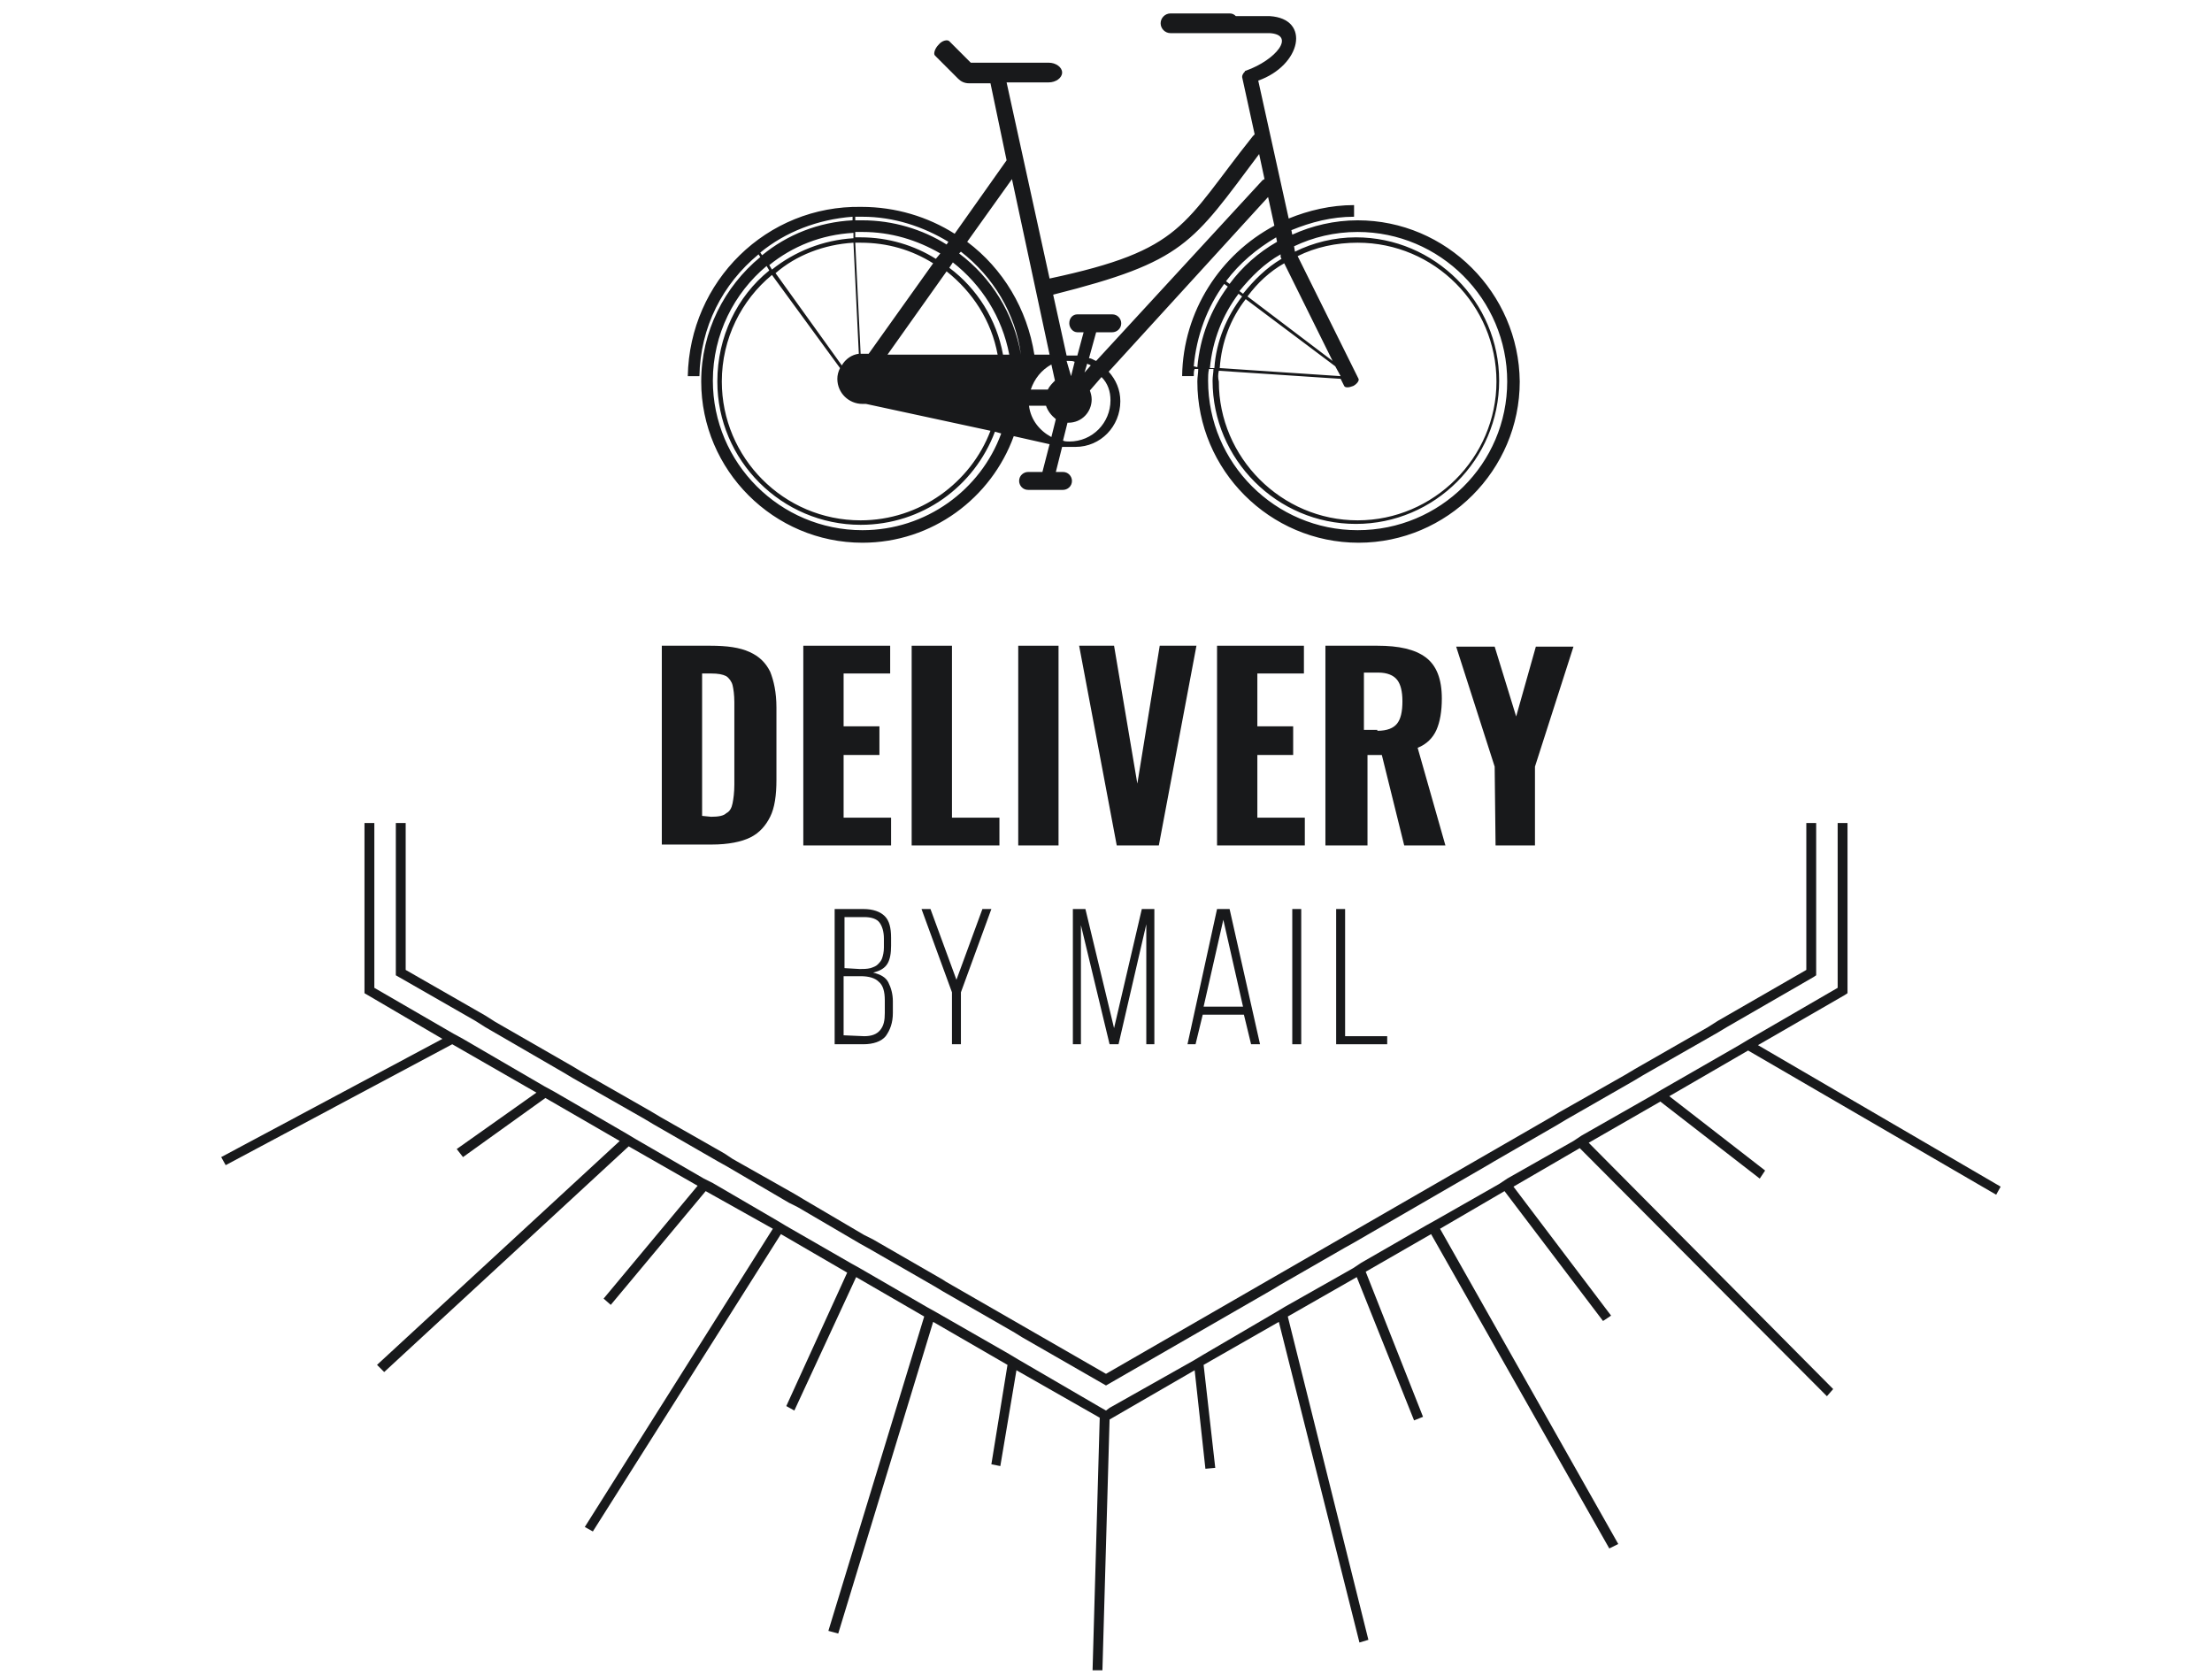 <?xml version="1.0" encoding="utf-8"?>
<!-- Generator: Adobe Illustrator 22.1.0, SVG Export Plug-In . SVG Version: 6.00 Build 0)  -->
<svg version="1.1" id="Calque_1" xmlns="http://www.w3.org/2000/svg" xmlns:xlink="http://www.w3.org/1999/xlink" x="0px" y="0px"
	 width="247px" height="187px" viewBox="0 0 247 187" style="enable-background:new 0 0 247 187;" xml:space="preserve">
<style type="text/css">
	.st0{fill:#18191B;}
</style>
<g id="Calque_3">
	<g>
		<polygon class="st0" points="24.7,129.2 25.2,130.1 50.5,116.6 59.9,122 51,128.3 51.7,129.2 60.9,122.6 69.2,127.4 42.1,152.4 
			42.9,153.2 70.2,128 77.9,132.4 67.4,145 68.2,145.7 78.8,133 86.3,137.2 65.3,170.5 66.2,171 87.2,137.8 94.6,142.1 87.8,157 
			88.7,157.5 95.6,142.6 103.2,147 92.5,182.1 93.6,182.4 104.2,147.6 112.5,152.4 110.7,163.5 111.7,163.7 113.5,153 122.8,158.3 
			122,186.5 123.1,186.5 123.9,158.5 133.4,153 134.6,164 135.7,163.9 134.4,152.4 142.8,147.6 151.8,183.4 152.8,183.1 143.8,147 
			151.5,142.6 157.9,158.6 158.9,158.2 152.5,142 159.8,137.8 179.7,172.9 180.7,172.4 160.8,137.2 168,133 179,147.5 179.9,146.9 
			169,132.5 176.4,128.2 204,155.9 204.7,155.1 177.4,127.6 185.4,123 196.5,131.6 197.1,130.7 186.4,122.4 195.2,117.3 
			222.9,133.4 223.4,132.5 196.3,116.7 206,111.1 206.3,110.9 206.3,91.9 205.2,91.9 205.2,110.3 195.2,116.1 194.2,116.7 
			185.5,121.7 184.5,122.3 176.6,126.8 175.7,127.4 168.3,131.6 167.4,132.2 160.2,136.3 159.3,136.8 152,141 151.1,141.6 
			143.5,145.9 142.5,146.5 134.3,151.3 133.3,151.9 123.9,157.2 123.5,157.5 122.8,157.1 113.7,151.8 112.7,151.2 104.5,146.5 
			103.6,146 96,141.6 95.1,141.1 87.8,136.9 86.8,136.3 79.6,132.1 78.6,131.6 71,127.2 70,126.6 61.9,121.9 60.8,121.3 51.7,116 
			50.6,115.4 41.8,110.3 41.8,91.9 40.7,91.9 40.7,110.9 49.4,116 		"/>
		<polygon class="st0" points="53.1,114 54.2,114.7 63,119.8 64,120.4 71.9,124.9 72.9,125.5 80.2,129.7 81.1,130.2 88.1,134.3 
			89.1,134.8 96.1,138.9 97,139.4 104.3,143.6 105.3,144.2 113.3,148.8 114.1,149.3 123.5,154.7 141.9,144.1 142.9,143.5 
			150.2,139.3 151.1,138.8 166.3,130 166.8,129.7 173.9,125.6 174.9,125 182.4,120.7 183.4,120.1 191.8,115.3 192.8,114.7 
			202.5,109.1 202.8,108.9 202.8,91.9 201.7,91.9 201.7,108.3 191.8,114 190.7,114.7 182.5,119.4 181.5,120 174.1,124.2 
			173.1,124.8 123.5,153.4 105.6,143.1 105.3,142.9 97.5,138.4 96.5,137.9 89.7,133.9 88.7,133.3 81.8,129.4 80.9,128.8 73.7,124.7 
			72.7,124.1 65,119.7 64,119.1 55.3,114.1 54.2,113.4 45.3,108.3 45.3,91.9 44.2,91.9 44.2,108.9 		"/>
	</g>
	<path class="st0" d="M151.6,24.6c-2.6,0-5.1,0.6-7.3,1.6l-0.1-0.5c2.2-0.9,4.5-1.5,7-1.5v-1.3c-2.6,0-5.1,0.6-7.3,1.5L140.5,9
		c4.8-1.7,5.9-6.9,1.3-7.2h-0.1H138c-0.2-0.2-0.4-0.3-0.7-0.3h-6.6c-0.6,0-1.1,0.5-1.1,1.1s0.5,1.1,1.1,1.1h6.6c0.1,0,0.1,0,0.2,0
		h0.1h4.1c0,0,0,0,0.1,0c2.9,0.2,0.7,3-2.7,4.2c0,0-0.1,0-0.1,0.1c-0.2,0.2-0.3,0.4-0.3,0.6l1.4,6.4c-0.1,0.1-0.1,0.1-0.2,0.2
		c-7.9,9.9-7.7,12.7-22.7,15.9l-4.8-21.9h4.7c0.8,0,1.5-0.5,1.5-1.1S117.9,7,117.1,7h-8.7L106,4.6c-0.2-0.2-0.8-0.1-1.2,0.4
		c-0.4,0.4-0.6,1-0.4,1.2l2.5,2.5l0.1,0.1c0.3,0.3,0.7,0.5,1.2,0.5h2.4l1.8,8.6l-5.8,8.2c-3-1.9-6.6-3-10.4-3
		C85.6,22.9,77,31.4,76.8,42h1.3c0.1-5.5,2.6-10.3,6.6-13.6l0.2,0.3c-4,3.3-6.6,8.3-6.6,13.9c0,9.9,8.1,18,18,18
		c7.8,0,14.4-5,16.9-11.9l4,0.9l-0.8,3.1h-1.6c-0.5,0-1,0.4-1,1c0,0.5,0.4,1,1,1h3.9c0.5,0,1-0.4,1-1c0-0.5-0.4-1-1-1h-0.8l0.7-2.8
		c0.5,0,0.9,0,1.4,0h0.1l0,0c2.8,0,5-2.3,5-5.1c0-1.3-0.5-2.4-1.3-3.3L141.6,22l0.7,3.2c-6,3.2-10.2,9.5-10.3,16.8h1.3
		c0-0.3,0-0.6,0.1-0.8h0.4c0,0.5-0.1,0.9-0.1,1.4c0,9.9,8.1,18,18,18s18-8.1,18-18C169.6,32.7,161.5,24.6,151.6,24.6z M113,20
		l4.2,19.6h-1.7C114.7,34.5,112,30,108,27L113,20z M121.1,41.6l0.3-1c0.1,0.1,0.3,0.1,0.4,0.2L121.1,41.6z M119.6,42L119.6,42
		l-0.5-1.7c0.1,0,0.2,0,0.3,0c0.2,0,0.4,0,0.6,0.1L119.6,42z M117.8,42.5c-0.3,0.3-0.6,0.6-0.8,1h-1.9c0.4-1.2,1.2-2.2,2.3-2.8
		L117.8,42.5z M114,39.6c-0.8-4.6-3.3-8.6-6.9-11.3l0.2-0.2C110.9,30.9,113.4,35,114,39.6L114,39.6L114,39.6z M112.7,39.6H112
		c-0.7-3.9-2.9-7.4-6-9.7l0.4-0.6C109.6,31.8,111.9,35.4,112.7,39.6z M96.3,39.5c-0.1,0-0.1,0-0.2,0l-0.6-12.4c0.2,0,0.4,0,0.6,0
		c3,0,5.7,0.8,8.1,2.3L97,39.5C96.8,39.5,96.5,39.5,96.3,39.5z M99.1,39.6l6.6-9.3c2.9,2.3,5,5.5,5.7,9.3H99.1z M104.5,28.9
		c-2.4-1.5-5.3-2.4-8.4-2.4c-0.2,0-0.4,0-0.6,0v-0.6c0.3,0,0.5,0,0.8,0c3.2,0,6.1,0.9,8.7,2.4L104.5,28.9z M95.3,26.6
		c-3.4,0.2-6.6,1.5-9.1,3.5l-0.3-0.5c2.6-2.1,5.8-3.4,9.4-3.6V26.6z M95.3,27.1l0.6,12.4c-0.8,0.1-1.5,0.6-1.9,1.3l-7.4-10.3
		C88.9,28.5,92,27.3,95.3,27.1z M93.8,41.1c-0.2,0.4-0.3,0.8-0.3,1.2c0,1.6,1.3,2.8,2.8,2.8c0.1,0,0.3,0,0.4,0l13.9,3
		c-2.2,5.8-7.9,10-14.5,10c-8.6,0-15.5-7-15.5-15.5c0-4.8,2.2-9.1,5.6-11.9L93.8,41.1z M105.9,27l-0.2,0.3c-2.7-1.7-6-2.7-9.4-2.7
		c-0.3,0-0.6,0-0.8,0v-0.4c0.3,0,0.5,0,0.8,0C99.8,24.2,103.1,25.3,105.9,27z M84.9,28.2c2.8-2.3,6.4-3.7,10.3-4v0.4
		c-3.8,0.2-7.3,1.6-10.1,3.9L84.9,28.2z M96.3,59.2c-9.2,0-16.7-7.5-16.7-16.7c0-5.2,2.4-9.8,6-12.8l0.3,0.5
		c-3.6,2.9-5.8,7.4-5.8,12.4c0,8.8,7.2,16,16,16c6.9,0,12.7-4.3,15-10.4l0.7,0.2C109.5,54.7,103.4,59.2,96.3,59.2z M114.9,45.3h1.9
		c0.2,0.6,0.6,1.1,1.1,1.5l-0.5,2C116.1,48.1,115.1,46.9,114.9,45.3z M124,44.7c0,2.5-2,4.6-4.6,4.6c-0.2,0-0.5,0-0.7-0.1l0.5-2h0.1
		c1.5,0,2.6-1.2,2.6-2.6c0-0.4-0.1-0.7-0.2-1l1.3-1.5C123.7,42.8,124,43.7,124,44.7z M141,20.1l-18.6,20.2c-0.3-0.1-0.5-0.3-0.8-0.3
		l0.8-2.9h1.8c0.5,0,1-0.4,1-1c0-0.5-0.4-1-1-1h-3.9c-0.5,0-0.9,0.4-0.9,1c0,0.5,0.4,1,0.9,1h0.7l-0.7,2.6c-0.1,0-0.2,0-0.2,0h-1
		l-1.5-6.8c14.7-3.7,15.5-5.7,23-15.7l0.6,2.8C141.1,20,141.1,20.1,141,20.1z M142.5,26.5l0.1,0.5c-2.1,1.2-3.9,2.8-5.3,4.7
		l-0.4-0.3C138.4,29.4,140.3,27.8,142.5,26.5z M136.1,41.4l13.6,0.9l0.4,0.8c0.1,0.2,0.5,0.2,1,0c0.4-0.2,0.7-0.6,0.6-0.8l-6.8-13.7
		c2-1,4.3-1.5,6.7-1.5c8.6,0,15.5,7,15.5,15.5s-7,15.5-15.5,15.5s-15.5-7-15.5-15.5C136,42.2,136,41.8,136.1,41.4z M139.1,33.4
		l10,7.5l0.6,1.1l-13.5-0.9C136.4,38.2,137.4,35.6,139.1,33.4z M135.6,41.1h-0.5c0.3-3.1,1.4-5.9,3.2-8.3l0.4,0.3
		C137,35.3,135.8,38.1,135.6,41.1z M148.8,40.3l-9.5-7.2c1.1-1.5,2.5-2.8,4.1-3.7L148.8,40.3z M143,28.7L143,28.7
		C143,28.8,143,28.8,143,28.7l0.1,0.2c-1.7,1-3.1,2.4-4.3,3.9l-0.4-0.3c1.3-1.6,2.8-3.1,4.6-4.1L143,28.7z M133.3,40.9
		c0.3-3.4,1.5-6.6,3.4-9.2l0.4,0.3c-1.9,2.6-3.1,5.6-3.4,9L133.3,40.9z M151.6,59.2c-9.2,0-16.7-7.5-16.7-16.7c0-0.4,0-0.9,0.1-1.3
		h0.5c0,0.4-0.1,0.8-0.1,1.3c0,8.8,7.2,16,16,16s16-7.2,16-16s-7.2-16-16-16c-2.4,0-4.8,0.6-6.8,1.6l-0.1-0.6c2.1-1,4.5-1.6,7.1-1.6
		c9.2,0,16.7,7.5,16.7,16.7S160.8,59.2,151.6,59.2z"/>
</g>
<g id="EN">
	<g>
		<path class="st0" d="M73.9,72.1h5.4c1.9,0,3.3,0.2,4.4,0.7S85.5,74,86,75c0.4,1,0.7,2.3,0.7,4v8.1c0,1.7-0.2,3.1-0.7,4.1
			s-1.2,1.8-2.2,2.3s-2.5,0.8-4.3,0.8h-5.6C73.9,94.3,73.9,72.1,73.9,72.1z M79.4,91.2c0.8,0,1.4-0.1,1.7-0.4
			c0.4-0.2,0.6-0.6,0.7-1.1s0.2-1.2,0.2-2.1v-9.2c0-0.8-0.1-1.5-0.2-1.9s-0.4-0.8-0.7-1c-0.4-0.2-0.9-0.3-1.7-0.3h-1v15.9L79.4,91.2
			L79.4,91.2z"/>
		<path class="st0" d="M89.7,72.1h9.7v3.1h-5.2v5.9h4v3.2h-4v7h5.3v3.1h-9.8V72.1z"/>
		<path class="st0" d="M101.8,72.1h4.5v19.2h5.3v3.1h-9.8V72.1z"/>
		<path class="st0" d="M113.7,72.1h4.5v22.3h-4.5V72.1z"/>
		<path class="st0" d="M120.5,72.1h3.9l2.6,15.4l2.5-15.4h4.1l-4.2,22.3h-4.7L120.5,72.1z"/>
		<path class="st0" d="M135.9,72.1h9.7v3.1h-5.2v5.9h4v3.2h-4v7h5.3v3.1h-9.8V72.1z"/>
		<path class="st0" d="M148,72.1h5.8c2.4,0,4.2,0.4,5.4,1.3s1.8,2.4,1.8,4.6c0,1.4-0.2,2.6-0.6,3.5s-1.1,1.6-2.1,2l3.1,10.9h-4.6
			l-2.5-10.1h-1.6v10.1H148V72.1z M153.8,81.6c1.1,0,1.8-0.3,2.2-0.8s0.6-1.3,0.6-2.5c0-1.1-0.2-1.9-0.6-2.4s-1.1-0.8-2.1-0.8h-1.6
			v6.4h1.5V81.6z"/>
		<path class="st0" d="M166.9,85.6l-4.3-13.4h4.3l2.4,7.8l2.2-7.8h4.2l-4.3,13.4v8.8H167L166.9,85.6L166.9,85.6z"/>
	</g>
	<g>
		<g>
			<path class="st0" d="M96.4,101.5c1.1,0,1.9,0.3,2.4,0.8s0.7,1.3,0.7,2.4v0.9c0,0.8-0.1,1.5-0.4,2s-0.8,0.8-1.6,1
				c0.8,0.2,1.4,0.5,1.7,1.1s0.5,1.3,0.5,2.1v1.3c0,1.1-0.3,1.9-0.8,2.6c-0.5,0.6-1.4,0.9-2.5,0.9h-3.2v-15.1
				C93.2,101.5,96.4,101.5,96.4,101.5z M96,108.2c0.4,0,0.8,0,1.2-0.1c0.3-0.1,0.6-0.2,0.8-0.4c0.2-0.2,0.4-0.4,0.5-0.7
				s0.2-0.7,0.2-1.2v-1c0-0.8-0.2-1.4-0.5-1.8s-0.9-0.6-1.7-0.6h-2.2v5.7L96,108.2L96,108.2z M96.5,115.7c0.8,0,1.4-0.2,1.8-0.7
				s0.5-1.1,0.5-1.9v-1.4c0-1-0.2-1.7-0.7-2.1c-0.4-0.4-1.1-0.6-2-0.6h-1.9v6.6L96.5,115.7L96.5,115.7z"/>
			<path class="st0" d="M106.3,110.8l-3.4-9.3h1l2.9,7.9l2.9-7.9h1l-3.4,9.3v5.8h-1V110.8z"/>
			<path class="st0" d="M124.9,116.6h-1l-3.2-13.3v13.3h-0.9v-15.1h1.4l3.2,13.3l3.1-13.3h1.4v15.1H128v-13.4L124.9,116.6z"/>
			<path class="st0" d="M134.3,113.3l-0.8,3.3h-0.9l3.3-15.1h1.4l3.4,15.1h-1l-0.8-3.3H134.3z M134.4,112.4h4.4l-2.2-9.7
				L134.4,112.4z"/>
			<path class="st0" d="M145.3,101.5v15.1h-1v-15.1H145.3z"/>
			<path class="st0" d="M149.2,116.6v-15.1h1v14.2h4.7v0.9H149.2z"/>
		</g>
	</g>
</g>
</svg>
